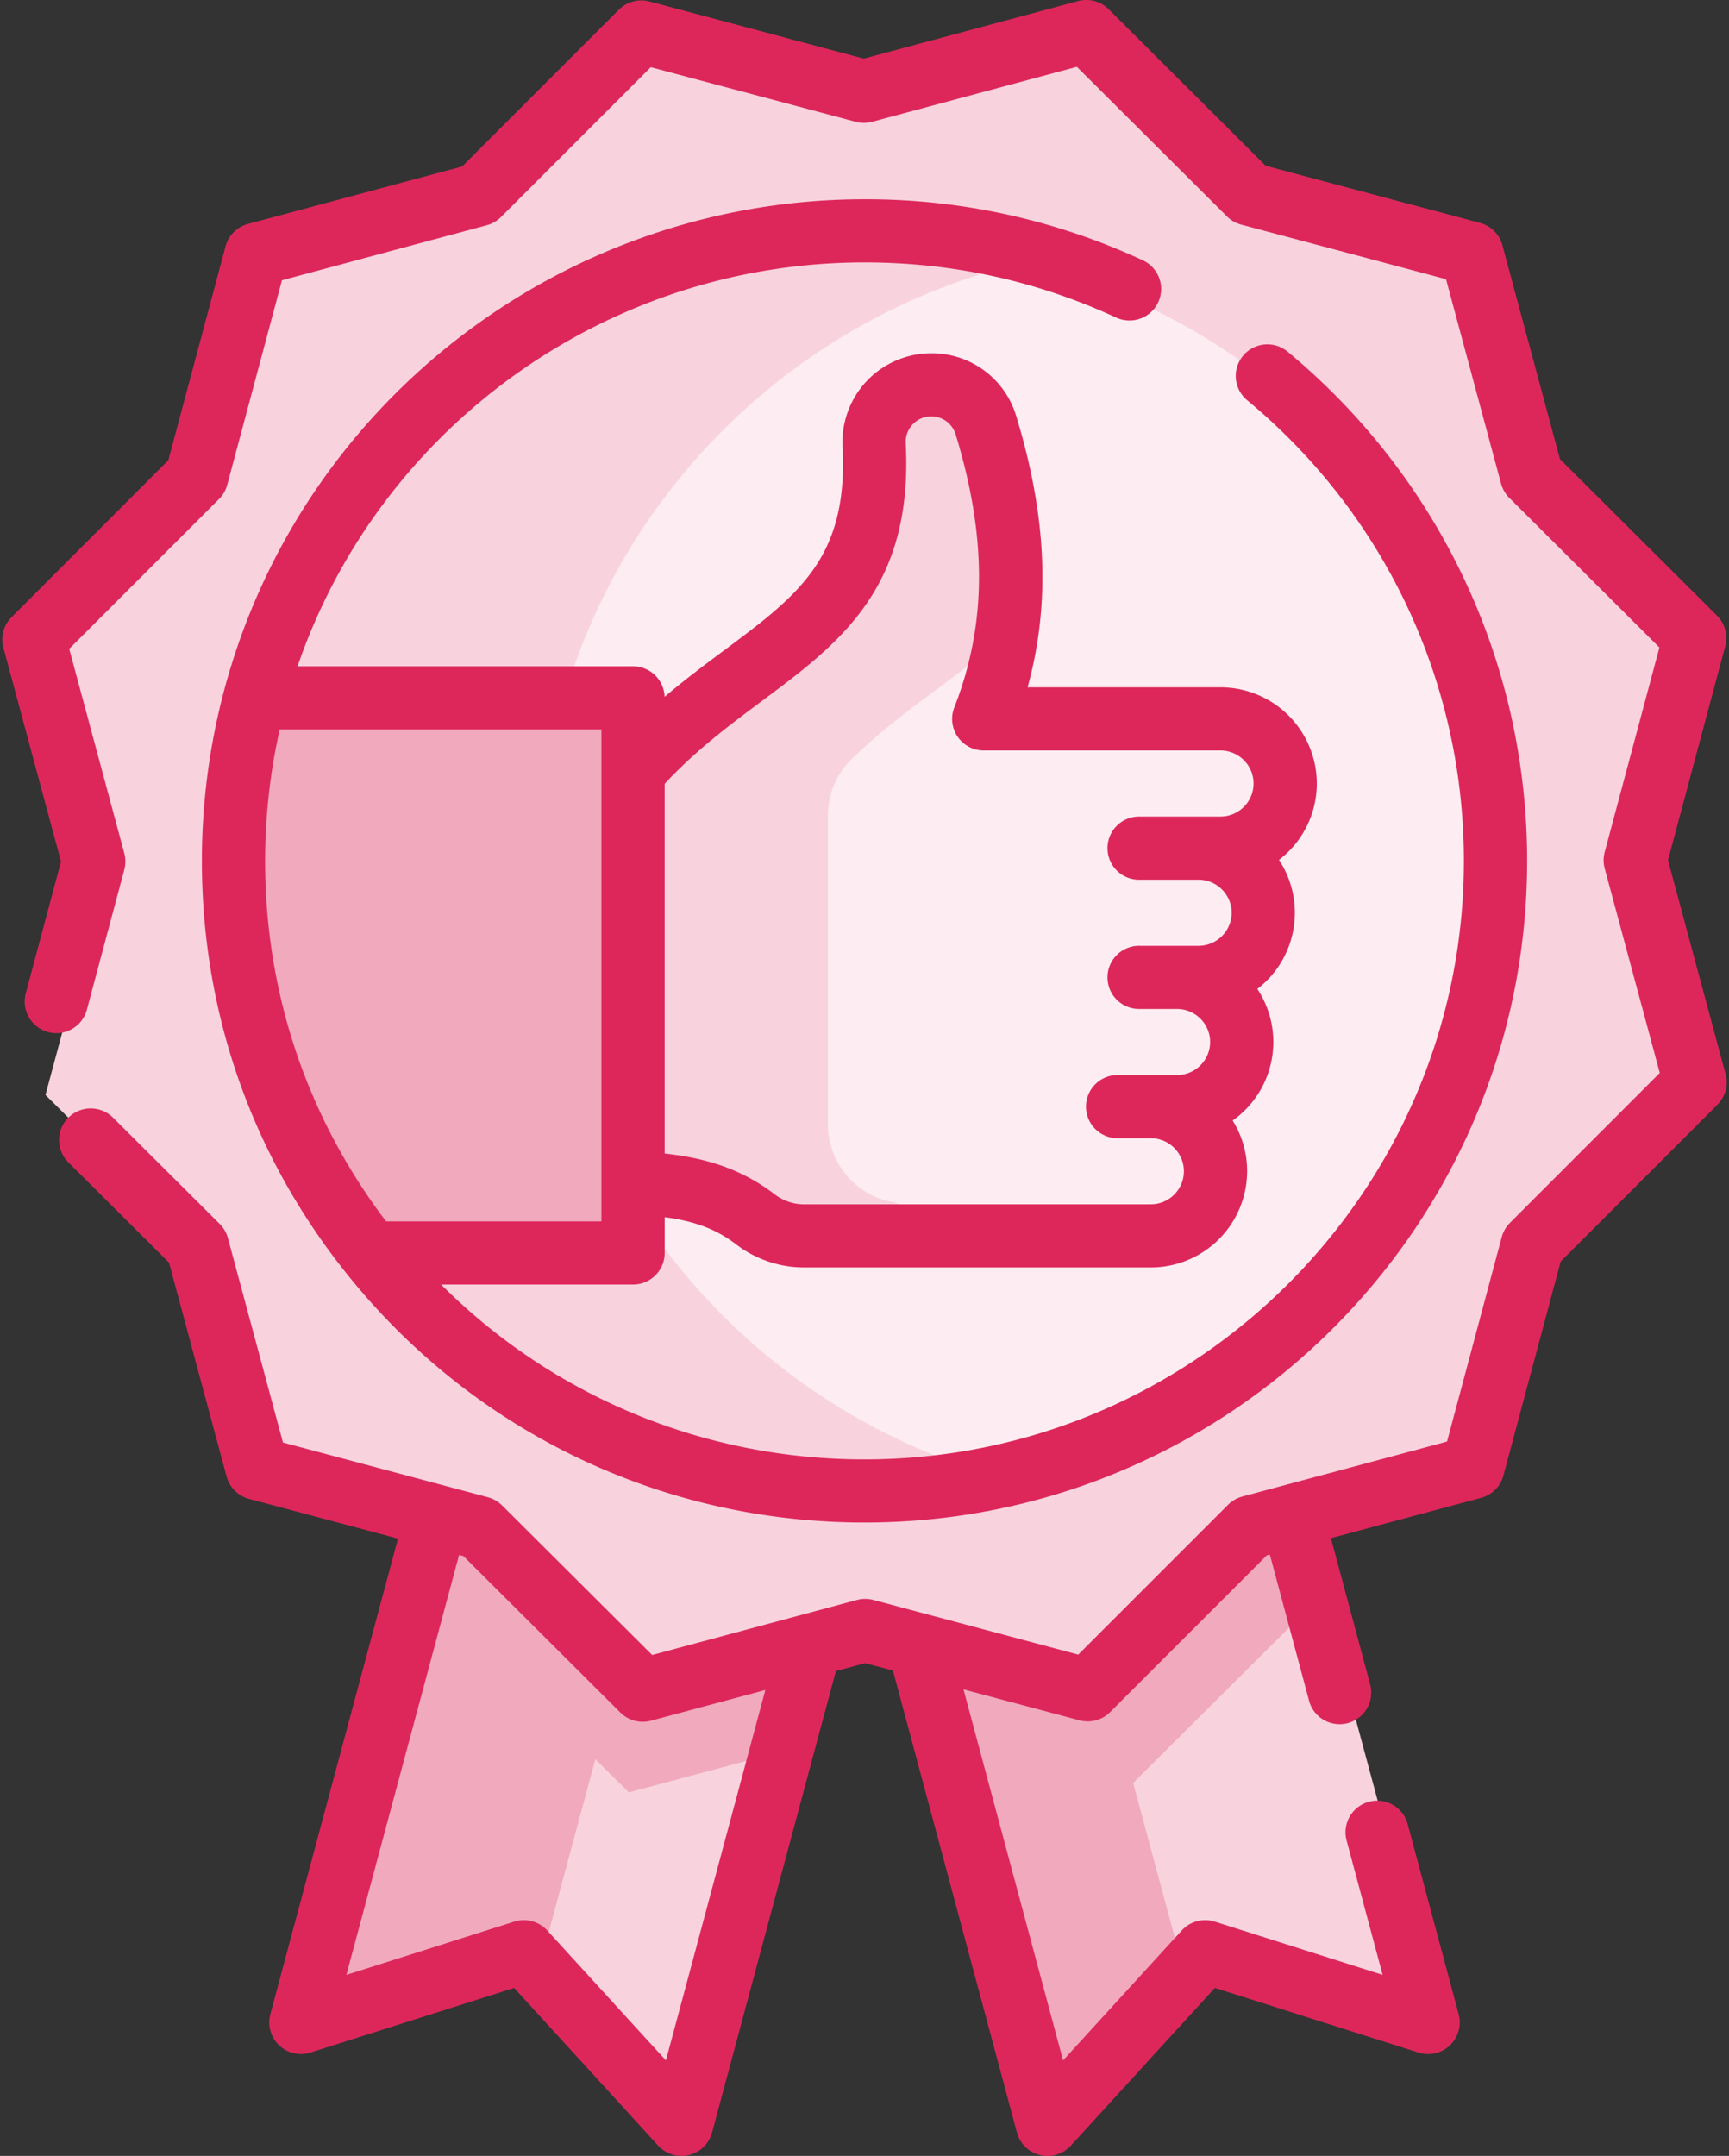 <svg viewBox="0 0 77 96" xmlns="http://www.w3.org/2000/svg">
  <rect x="0" y="0" width="77" height="96" fill="#333333" stroke="none"/>
  <g fill-rule="nonzero" fill="none">
    <g transform="translate(2 2)">
      <path fill="#F8D3DE" d="M46.942 73.638l7.248-7.22 1.86-.497 6.056 22.471-9.933-3.139-7.022 7.657-5.734-21.27z"/>
      <path fill="#F1A9BD" d="M47.343 73.239l3.6 13.355-5.792 6.316-5.734-21.27 7.525 1.997z"/>
      <path fill="#F8D3DE" d="M19.86 66.447l7.262 7.208 7.453-1.993L28.85 92.91l-7.022-7.657-9.933 3.14 6.053-22.454z"/>
      <path fill="#F1A9BD" d="M25.634 72.177l-3.59 13.315-.217-.239-9.933 3.14 6.053-22.454 1.914.509zM57.02 69.52l-.888.237-8.068 8.035-7.526-2-1.12-4.152 7.524 1.997 7.247-7.219 1.86-.497z"/>
      <path fill="#F1A9BD" d="M34.575 71.662l-1.12 4.157-7.45 1.993-8.08-8.022-.949-.251.97-3.6 1.915.509 7.26 7.206z"/>
      <path fill="#F8D3DE" d="M64.098 63.77l-9.908 2.648-7.248 7.22-9.913-2.632-9.907 2.649-7.261-7.208-9.912-2.631-2.664-9.852-7.26-7.207 2.646-9.855L.007 27.05l7.249-7.22 2.646-9.855 9.908-2.649L27.058.107l9.913 2.632L46.878.09l7.261 7.207 9.913 2.632 2.663 9.851 7.261 7.207-2.647 9.856 2.664 9.851-7.248 7.22z"/>
      <ellipse fill="#FDEDF2" cx="37" cy="36.872" rx="28.105" ry="27.945"/>
      <path d="M43.558 64.052c-2.104.501-4.3.766-6.558.766-15.521 0-28.105-12.512-28.105-27.946C8.895 21.44 21.479 8.927 37 8.927c2.258 0 4.454.265 6.558.766-12.359 2.936-21.547 13.991-21.547 27.18 0 13.188 9.188 24.243 21.547 27.179z" fill="#F8D3DE"/>
      <path d="M26.691 29.642v24.62H15a27.72 27.72 0 01-6.104-17.39c0-2.5.33-4.923.95-7.23H26.69z" fill="#8AC9FE"/>
      <path d="M26.691 29.642v24.62H15a27.72 27.72 0 01-6.104-17.39c0-2.5.33-4.923.95-7.23H26.69z" fill="#F1A9BD"/>
      <path d="M48.31 47.772h1.441a2.874 2.874 0 012.883 2.866 2.874 2.874 0 01-2.883 2.866h-15.46a3.549 3.549 0 01-2.15-.733c-1.63-1.243-3.354-1.506-5.45-1.63V32.916c4.93-5.6 11.176-6.126 10.739-14.495a2.539 2.539 0 012.543-2.663c1.115 0 2.107.72 2.433 1.78 1.323 4.312 1.653 8.591-.093 13.037h10.541a2.874 2.874 0 012.883 2.866 2.874 2.874 0 01-2.883 2.866h-3.586 2.61a2.874 2.874 0 012.883 2.867 2.874 2.874 0 01-2.883 2.866h-2.61 1.652a2.874 2.874 0 012.883 2.866 2.874 2.874 0 01-2.883 2.866h-2.61z" fill="#FFF3DE"/>
      <path d="M48.31 47.772h1.441a2.874 2.874 0 012.883 2.866 2.874 2.874 0 01-2.883 2.866h-15.46a3.549 3.549 0 01-2.15-.733c-1.63-1.243-3.354-1.506-5.45-1.63V32.916c4.93-5.6 11.176-6.126 10.739-14.495a2.539 2.539 0 012.543-2.663c1.115 0 2.107.72 2.433 1.78 1.323 4.312 1.653 8.591-.093 13.037h10.541a2.874 2.874 0 012.883 2.866 2.874 2.874 0 01-2.883 2.866h-3.586 2.61a2.874 2.874 0 012.883 2.867 2.874 2.874 0 01-2.883 2.866h-2.61 1.652a2.874 2.874 0 012.883 2.866 2.874 2.874 0 01-2.883 2.866h-2.61z" fill="#FDEDF2"/>
      <path d="M43.469 25.488c-1.919 2.223-4.833 3.678-7.535 6.311a3.494 3.494 0 00-1.063 2.501v13.754c0 1.62 1.102 3.053 2.687 3.43 1.29.305 2.456.878 3.598 2.02h-6.865a3.549 3.549 0 01-2.15-.733c-1.63-1.242-3.354-1.506-5.45-1.63V32.916c4.933-5.604 11.185-6.127 10.737-14.512-.075-1.441 1.093-2.646 2.544-2.646.558 0 1.086.18 1.514.492.427.313.757.757.92 1.288.812 2.647 1.25 5.28 1.063 7.95z" fill="#F8D3DE"/>
    </g>
    <g fill="#DD275B">
      <path d="M74.283 38.303l2.55-9.53a1.405 1.405 0 00-.366-1.358l-6.994-6.97-2.565-9.526a1.408 1.408 0 00-.997-.994l-9.546-2.544L49.372.41A1.409 1.409 0 0048.01.048L38.469 2.61 28.923.065a1.41 1.41 0 00-1.36.365l-6.98 6.982-9.543 2.56c-.486.131-.865.51-.995.996l-2.55 9.53-6.98 6.983a1.405 1.405 0 00-.364 1.358l2.566 9.525-1.58 5.908a1.409 1.409 0 002.722.725l1.677-6.271c.064-.239.064-.49 0-.728l-2.453-9.105 6.673-6.674c.175-.175.3-.392.364-.63l2.437-9.11 9.12-2.449a1.41 1.41 0 00.632-.364l6.673-6.674 9.125 2.432c.238.064.49.063.729 0l9.121-2.449 6.685 6.662c.175.175.393.3.632.364l9.124 2.432 2.452 9.107c.065.238.19.456.366.63l6.685 6.662-2.437 9.11c-.064.238-.064.49 0 .728l2.453 9.106-6.673 6.675c-.175.175-.3.392-.364.63l-2.437 9.11-9.12 2.448a1.41 1.41 0 00-.632.365l-6.673 6.674-9.124-2.434a1.41 1.41 0 00-.73 0l-9.121 2.45-6.685-6.662a1.41 1.41 0 00-.632-.363l-1.909-.51-7.215-1.925-2.452-9.104a1.407 1.407 0 00-.366-.63l-4.75-4.733a1.41 1.41 0 00-1.991.002c-.55.55-.549 1.44.002 1.989l4.482 4.466 2.565 9.525c.131.485.51.863.997.993l6.635 1.77-5.686 21.182a1.41 1.41 0 001.787 1.704l9.071-2.879 6.414 7.022a1.41 1.41 0 002.401-.583l5.515-20.55 1.305-.35 1.236.33 5.521 20.57a1.408 1.408 0 002.402.583l6.414-7.022 9.071 2.88a1.41 1.41 0 001.787-1.705l-2.283-8.509a1.409 1.409 0 00-2.721.728l1.617 6.026-7.477-2.373a1.41 1.41 0 00-1.468.393l-5.287 5.788-4.435-16.521 5.169 1.378a1.41 1.41 0 001.36-.365l6.98-6.982.134-.036 1.762 6.565a1.409 1.409 0 002.72-.728l-1.761-6.567 6.688-1.795c.486-.13.865-.51.995-.995l2.55-9.53 6.98-6.982c.356-.356.494-.874.364-1.359l-2.566-9.527zM29.656 91.747l-5.286-5.788a1.41 1.41 0 00-1.468-.393l-7.477 2.373 5.02-18.701.19.05 6.994 6.97a1.41 1.41 0 001.36.363l5.095-1.368-4.428 16.494z"/>
      <path d="M38.5 11.685c3.916 0 7.687.827 11.21 2.457a1.41 1.41 0 001.87-.684c.327-.705.02-1.54-.685-1.867A29.291 29.291 0 0038.5 8.873c-13.327 0-25.036 8.954-28.496 21.782l-.003.013-.013.044a29.503 29.503 0 00-.997 7.623c0 6.737 2.216 13.077 6.41 18.333l.008.01.013.016C21.057 63.75 29.467 67.796 38.5 67.796c16.272 0 29.51-13.216 29.51-29.461 0-8.79-3.889-17.055-10.669-22.677a1.41 1.41 0 00-1.983.184 1.405 1.405 0 00.183 1.98c6.134 5.086 9.652 12.563 9.652 20.513 0 14.694-11.974 26.65-26.693 26.65-7.152 0-13.872-2.805-18.856-7.786h8.549c.778 0 1.408-.63 1.408-1.406v-1.594c1.267.17 2.247.495 3.184 1.212a4.978 4.978 0 003.006 1.027H51.25a4.292 4.292 0 004.29-4.284c0-.828-.236-1.602-.645-2.258a4.28 4.28 0 001.1-5.86 4.277 4.277 0 00.964-5.746 4.277 4.277 0 001.684-3.4 4.292 4.292 0 00-4.29-4.285h-8.59c1.027-3.727.855-7.622-.51-12.092a3.924 3.924 0 00-3.78-2.783c-1.08 0-2.125.448-2.868 1.23a3.963 3.963 0 00-1.082 2.923c.258 4.954-1.947 6.597-5.285 9.084-.838.624-1.735 1.293-2.64 2.062a1.407 1.407 0 00-1.406-1.36H13.251c3.668-10.676 13.798-17.984 25.25-17.984zm-4.577 19.536c3.47-2.586 6.75-5.029 6.413-11.484a1.125 1.125 0 01.311-.841 1.137 1.137 0 011.91.438c1.407 4.604 1.39 8.47-.057 12.166a1.405 1.405 0 001.312 1.918h10.54c.812 0 1.474.66 1.474 1.471s-.662 1.471-1.474 1.471h-3.586a1.407 1.407 0 100 2.813h2.61c.812 0 1.474.66 1.474 1.471s-.662 1.471-1.474 1.471h-2.61a1.407 1.407 0 100 2.813h1.652c.812 0 1.474.66 1.474 1.471s-.662 1.471-1.474 1.471h-2.61a1.407 1.407 0 100 2.813h1.441c.813 0 1.474.66 1.474 1.471 0 .812-.661 1.472-1.474 1.472H35.791c-.458 0-.917-.159-1.293-.446-1.595-1.222-3.267-1.636-4.898-1.816V34.903c1.388-1.494 2.878-2.606 4.323-3.682zm-7.139 3.463V54.386h-9.591c-3.525-4.647-5.386-10.182-5.386-16.052 0-1.977.22-3.94.649-5.852h14.328v2.203z"/>
    </g>
  </g>
</svg>

